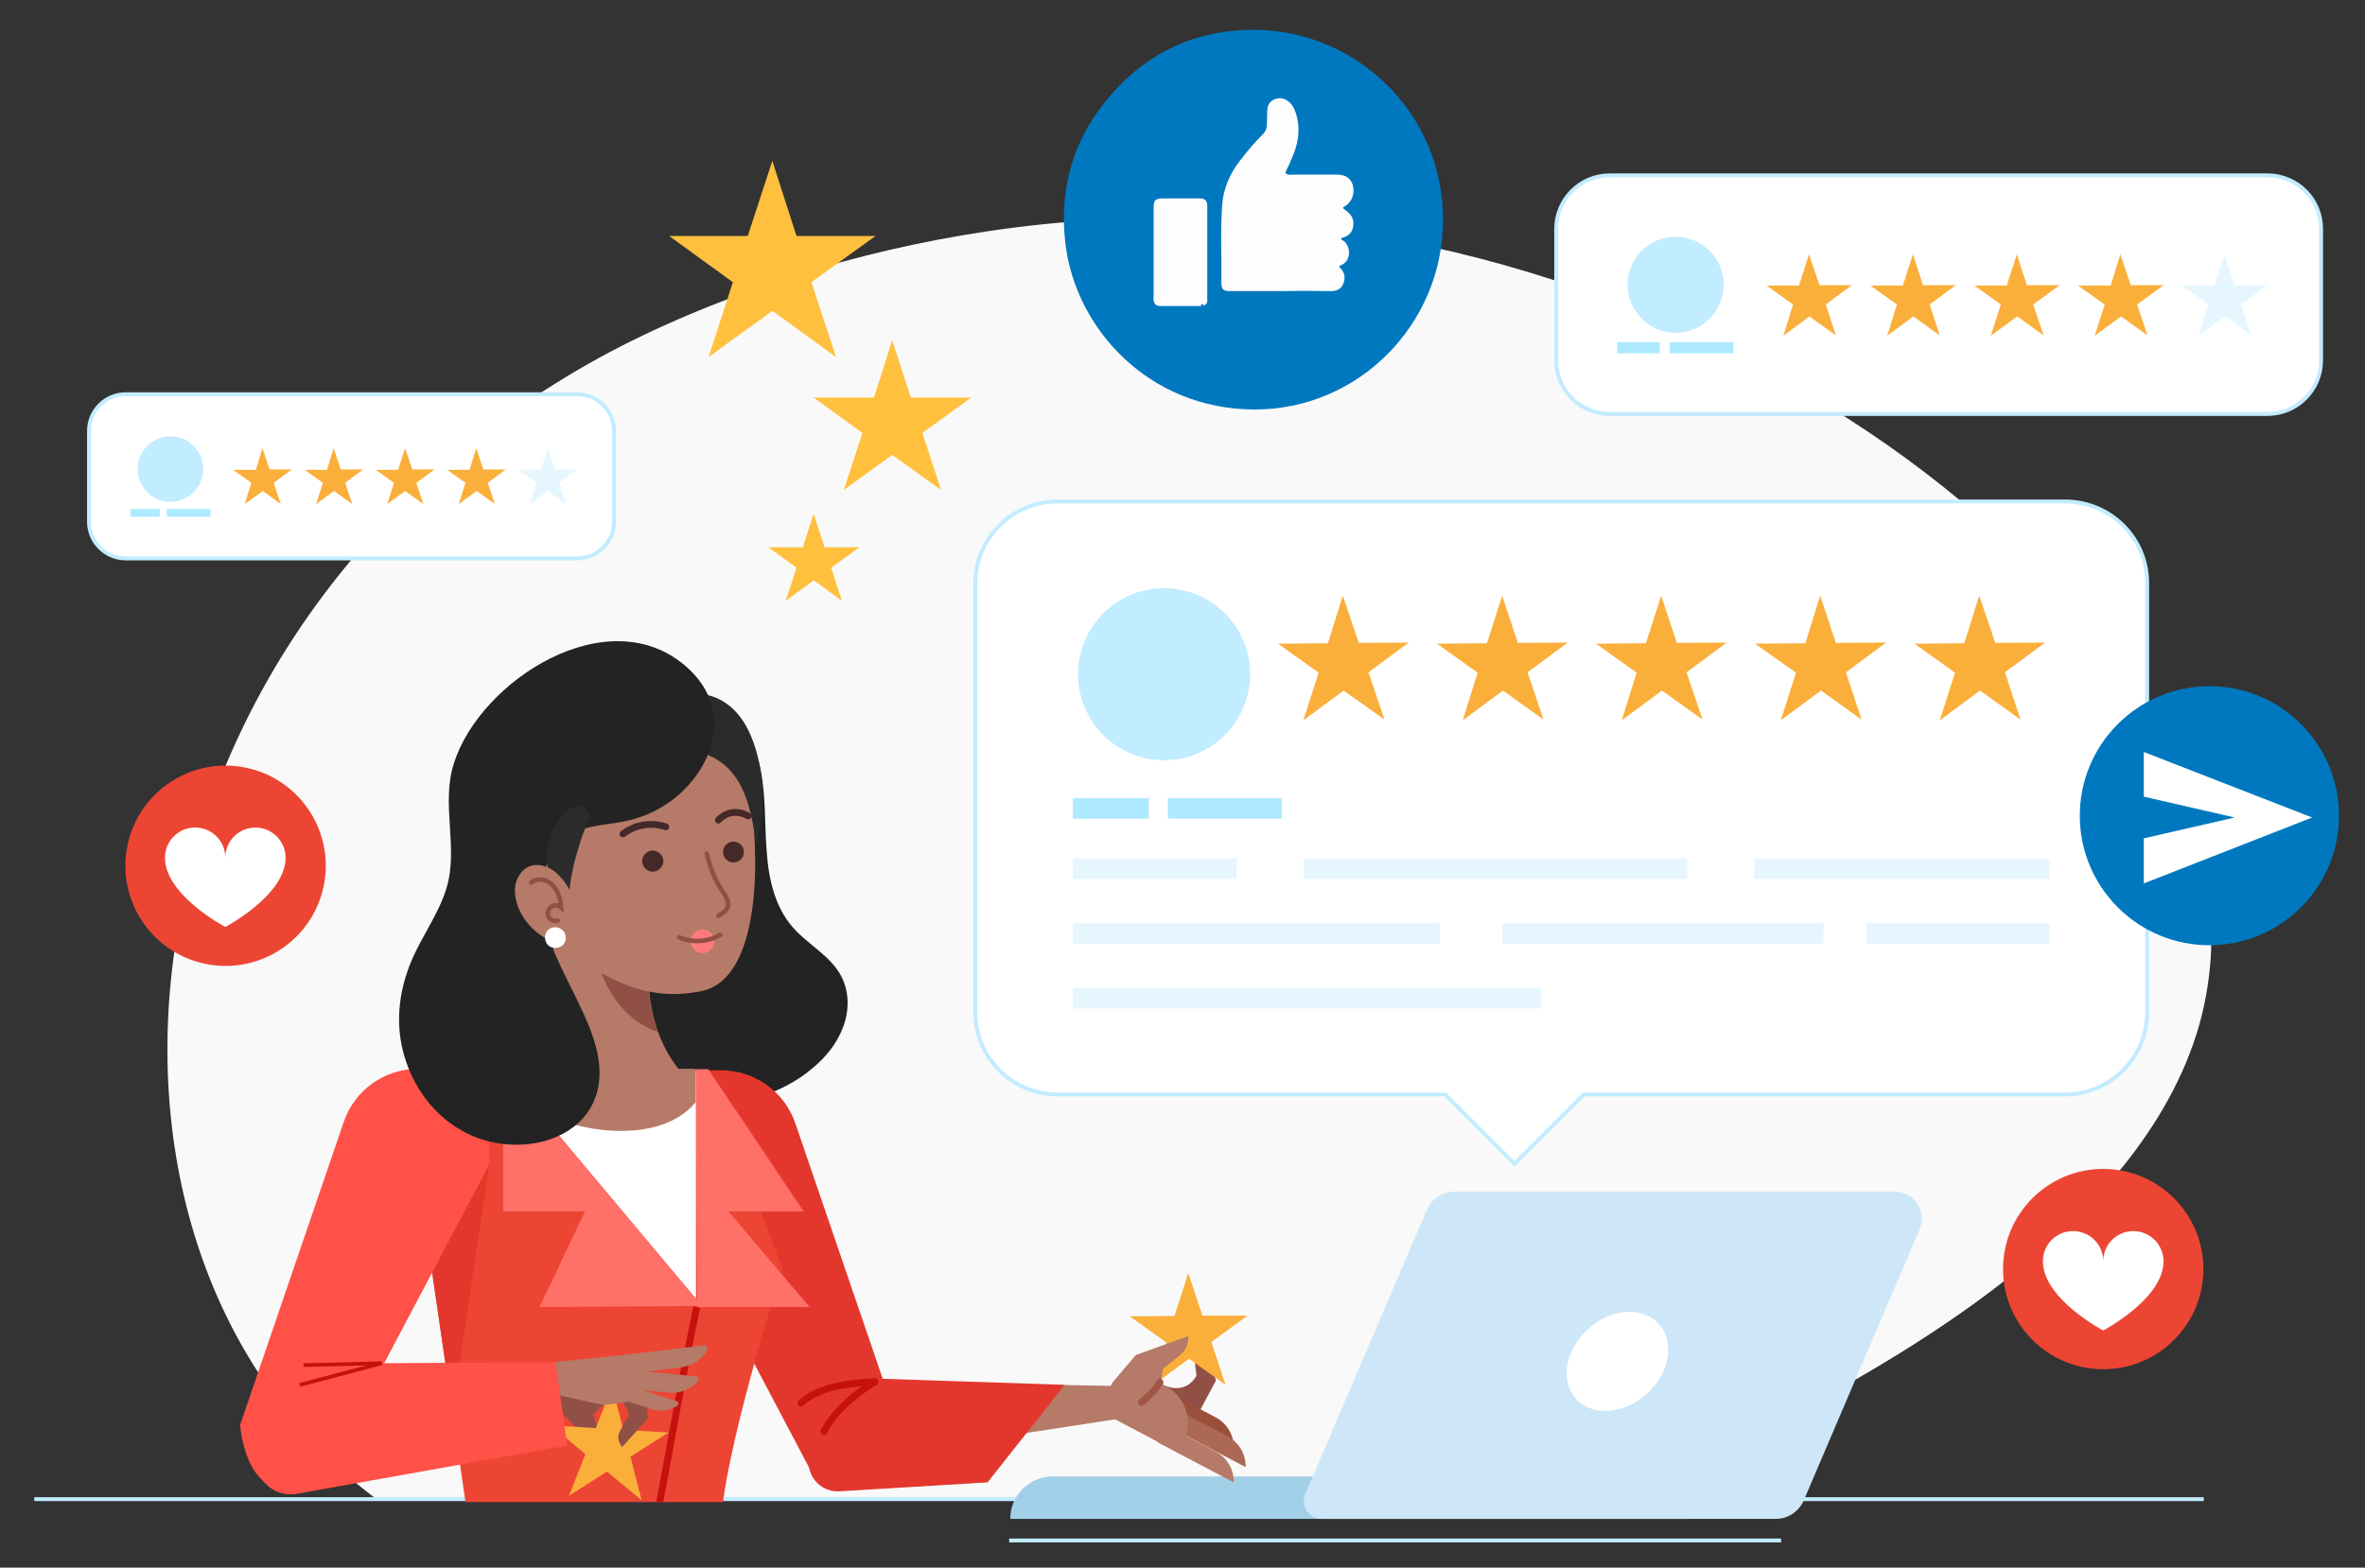 <?xml version="1.0" encoding="utf-8"?>
<!-- Generator: Adobe Illustrator 27.7.0, SVG Export Plug-In . SVG Version: 6.00 Build 0)  -->
<svg version="1.1" xmlns="http://www.w3.org/2000/svg" xmlns:xlink="http://www.w3.org/1999/xlink" x="0px" y="0px"
	 viewBox="0 0 635.1 421.1" style="enable-background:new 0 0 635.1 421.1;" xml:space="preserve">
<rect x="0" y="0" width="635.1" height="421.1" fill="#333333" stroke="none"/>
<style type="text/css">
	.st0{fill:#F9F9F9;}
	.st1{fill:none;stroke:#C2ECFF;stroke-width:1.048;stroke-miterlimit:10;}
	.st2{fill:#A2D0E9;}
	.st3{fill:#CEE7F8;}
	.st4{fill:#FFFFFF;}
	.st5{fill:#FFFFFF;stroke:#C2ECFF;stroke-width:1.048;stroke-miterlimit:10;}
	.st6{fill:#C2ECFF;}
	.st7{fill:#FAAF3B;}
	.st8{fill:#AEEAFF;}
	.st9{fill:#E6F6FF;}
	.st10{fill:#EC4534;}
	.st11{fill:#FFC03E;}
	.st12{fill:#0078BF;}
	.st13{fill:#FDFDFE;}
	.st14{clip-path:url(#SVGID_00000051362099704742923450000010790791907738379192_);}
	.st15{fill:#232323;}
	.st16{fill:#915046;}
	.st17{fill:#994F39;}
	.st18{fill:#AB6955;}
	.st19{fill:#B57A68;}
	.st20{fill:none;stroke:#A15545;stroke-width:1.865;stroke-linecap:round;stroke-linejoin:round;stroke-miterlimit:10;}
	.st21{fill:#E3372E;}
	.st22{fill:none;stroke:#C6110C;stroke-width:1.865;stroke-linecap:round;stroke-miterlimit:10;}
	.st23{fill:#FF7069;}
	.st24{fill:none;stroke:#C6110C;stroke-width:1.865;stroke-miterlimit:10;}
	.st25{fill:none;stroke:#383757;stroke-width:1.865;stroke-miterlimit:10;}
	.st26{fill:#FF5148;}
	.st27{fill:none;stroke:#C6110C;stroke-miterlimit:10;}
	.st28{fill:#2B2B2B;}
	.st29{fill:none;stroke:#915046;stroke-width:1.216;stroke-linecap:round;stroke-miterlimit:10;}
	.st30{fill:#FF7A7A;}
	.st31{fill:none;stroke:#452828;stroke-width:1.823;stroke-linecap:round;stroke-miterlimit:10;}
	.st32{fill:#452828;}
</style>
<g id="BACKGROUND">
</g>
<g id="OBJECTS">
	<g>
		<path class="st0" d="M478,381.7c28.2-15,96.8-51.4,112.5-106.1C617.2,182,480.9,65.3,327,58.8C238.3,55.1,173.5,89.2,161.1,96
			C27.9,169.2,11.4,335,100.7,402.4h329.8C455.8,393.2,472.2,384.7,478,381.7z"/>
		<g>
			<g>
				<g>
					<line class="st1" x1="9.2" y1="402.7" x2="591.8" y2="402.7"/>
					<path class="st2" d="M453.4,396.6H282.7c-6.3,0-11.4,5.1-11.4,11.4h182.1V396.6z"/>
					<path class="st3" d="M508.8,320.1H390.6c-3.3,0-6.2,2-7.5,5l-32.6,76.3c-1.3,3.1,1,6.6,4.4,6.6h122c3.3,0,6.2-2,7.5-5
						l31.1-72.8C517.6,325.4,514,320.1,508.8,320.1z"/>
					<path class="st4" d="M447.6,365.7c-1.8,7.3-9.2,13.3-16.5,13.3c-7.3,0-11.8-5.9-10-13.3c1.8-7.3,9.2-13.3,16.5-13.3
						C444.9,352.4,449.4,358.4,447.6,365.7z"/>
				</g>
				<line class="st1" x1="271" y1="413.8" x2="478.3" y2="413.8"/>
			</g>
			<g>
				<g>
					<path class="st5" d="M554.5,134.7H284c-12.2,0-22.1,9.9-22.1,22.1v115.1c0,12.2,9.9,22.1,22.1,22.1h104.1l18.6,18.6l18.6-18.6
						h129.2c12.2,0,22.1-9.9,22.1-22.1V156.8C576.7,144.6,566.8,134.7,554.5,134.7z"/>
					<g>
						<g>
							
								<ellipse transform="matrix(0.922 -0.388 0.388 0.922 -45.752 135.466)" class="st6" cx="312.5" cy="181" rx="23.1" ry="23.1"/>
							<polygon class="st7" points="360.6,160 364.9,172.7 378.3,172.6 367.5,180.6 371.8,193.3 360.8,185.5 350,193.5 354.1,180.7 
								343.2,172.9 356.6,172.8 							"/>
							<polygon class="st7" points="403.4,160 407.6,172.7 421,172.6 410.2,180.6 414.5,193.3 403.6,185.5 392.8,193.5 396.8,180.7 
								385.9,172.9 399.3,172.8 							"/>
							<polygon class="st7" points="446.1,160 450.3,172.7 463.7,172.6 452.9,180.6 457.2,193.3 446.3,185.5 435.5,193.5 
								439.5,180.7 428.6,172.9 442,172.8 							"/>
							<polygon class="st7" points="488.8,160 493,172.7 506.5,172.6 495.7,180.6 499.9,193.3 489,185.5 478.2,193.5 482.3,180.7 
								471.3,172.9 484.8,172.8 							"/>
							<polygon class="st7" points="531.5,160 535.8,172.7 549.2,172.6 538.4,180.6 542.6,193.3 531.7,185.5 520.9,193.5 525,180.7 
								514.1,172.9 527.5,172.8 							"/>
						</g>
						<g>
							<g>
								<rect x="288.1" y="214.4" class="st8" width="20.4" height="5.5"/>
								<rect x="313.6" y="214.4" class="st8" width="30.6" height="5.5"/>
							</g>
							<g>
								<g>
									<g>
										<rect x="288.1" y="230.6" class="st9" width="44" height="5.5"/>
										<rect x="350.1" y="230.6" class="st9" width="103" height="5.5"/>
										<rect x="471.1" y="230.6" class="st9" width="79.3" height="5.5"/>
									</g>
									<g>
										<rect x="288.1" y="248" class="st9" width="98.5" height="5.5"/>
										<rect x="501.2" y="248" class="st9" width="49.2" height="5.5"/>
										<rect x="403.4" y="248" class="st9" width="86.3" height="5.5"/>
									</g>
									<g>
										<rect x="288.1" y="265.4" class="st9" width="125.7" height="5.5"/>
									</g>
								</g>
							</g>
						</g>
					</g>
				</g>
				<g>
					<path class="st5" d="M608.9,47.1H432.3c-8,0-14.4,6.5-14.4,14.4v35.3c0,8,6.5,14.4,14.4,14.4h176.6c8,0,14.4-6.5,14.4-14.4
						V61.6C623.4,53.6,616.9,47.1,608.9,47.1z"/>
					<polygon class="st7" points="485.8,68.3 488.6,76.6 497.3,76.6 490.3,81.8 493,90.1 485.9,85 478.9,90.2 481.5,81.8 
						474.4,76.7 483.1,76.7 					"/>
					<polygon class="st7" points="513.7,68.3 516.4,76.6 525.2,76.6 518.2,81.8 520.9,90.1 513.8,85 506.8,90.2 509.4,81.8 
						502.3,76.7 511,76.7 					"/>
					<polygon class="st7" points="541.6,68.3 544.3,76.6 553.1,76.6 546,81.8 548.8,90.1 541.7,85 534.6,90.2 537.3,81.8 
						530.2,76.7 538.9,76.7 					"/>
					<polygon class="st7" points="569.4,68.3 572.2,76.6 581,76.6 573.9,81.8 576.7,90.1 569.6,85 562.5,90.2 565.2,81.8 558,76.7 
						566.8,76.7 					"/>
					<polygon class="st9" points="597.3,68.3 600.1,76.6 608.8,76.6 601.8,81.8 604.6,90.1 597.5,85 590.4,90.2 593.1,81.8 
						585.9,76.7 594.7,76.7 					"/>
					<g>
						
							<ellipse transform="matrix(0.16 -0.987 0.987 0.16 302.597 508.222)" class="st6" cx="449.8" cy="76.4" rx="12.9" ry="12.9"/>
						<g>
							<rect x="434.3" y="91.9" class="st8" width="11.4" height="3"/>
							<rect x="448.4" y="91.9" class="st8" width="17.1" height="3"/>
						</g>
					</g>
				</g>
				<g>
					<path class="st5" d="M155,105.9H33.8c-5.5,0-9.9,4.4-9.9,9.9v24.3c0,5.5,4.4,9.9,9.9,9.9H155c5.5,0,9.9-4.4,9.9-9.9v-24.3
						C164.9,110.3,160.5,105.9,155,105.9z"/>
					<polygon class="st7" points="70.5,120.4 72.4,126.1 78.4,126.1 73.5,129.7 75.4,135.4 70.6,131.9 65.7,135.4 67.5,129.7 
						62.6,126.2 68.7,126.2 					"/>
					<polygon class="st7" points="89.6,120.4 91.5,126.1 97.5,126.1 92.7,129.7 94.6,135.4 89.7,131.9 84.9,135.4 86.7,129.7 
						81.8,126.2 87.8,126.2 					"/>
					<polygon class="st7" points="108.8,120.4 110.7,126.1 116.7,126.1 111.8,129.7 113.7,135.4 108.8,131.9 104,135.4 105.8,129.7 
						100.9,126.2 106.9,126.2 					"/>
					<polygon class="st7" points="127.9,120.4 129.8,126.1 135.8,126.1 131,129.7 132.9,135.4 128,131.9 123.2,135.4 125,129.7 
						120.1,126.2 126.1,126.2 					"/>
					<polygon class="st9" points="147.1,120.4 149,126.1 155,126.1 150.1,129.7 152,135.4 147.1,131.9 142.3,135.4 144.1,129.7 
						139.2,126.2 145.2,126.2 					"/>
					<g>
						
							<ellipse transform="matrix(0.162 -0.987 0.987 0.162 -85.992 150.699)" class="st6" cx="45.7" cy="126" rx="8.8" ry="8.8"/>
						<g>
							<rect x="35.1" y="136.7" class="st8" width="7.8" height="2.1"/>
							<rect x="44.8" y="136.7" class="st8" width="11.7" height="2.1"/>
						</g>
					</g>
				</g>
			</g>
			<g>
				<g>
					<circle class="st10" cx="564.8" cy="340.9" r="26.9"/>
					<path class="st4" d="M572.9,330.7c-4.5,0-8.1,3.6-8.1,8.1c0-4.5-3.6-8.1-8.1-8.1c-4.5,0-8.1,3.6-8.1,8.1
						c0,10.1,16.2,18.6,16.2,18.6s16.2-8.5,16.2-18.6C581,334.4,577.4,330.7,572.9,330.7z"/>
				</g>
				<g>
					
						<ellipse transform="matrix(0.162 -0.987 0.987 0.162 -178.702 254.608)" class="st10" cx="60.5" cy="232.5" rx="26.9" ry="26.9"/>
					<path class="st4" d="M68.6,222.3c-4.5,0-8.1,3.6-8.1,8.1c0-4.5-3.6-8.1-8.1-8.1s-8.1,3.6-8.1,8.1c0,10.1,16.2,18.6,16.2,18.6
						s16.2-8.5,16.2-18.6C76.7,225.9,73,222.3,68.6,222.3z"/>
				</g>
				<g>
					<g>
						<polygon class="st11" points="207.4,43.2 213.9,63.4 235.1,63.4 217.9,75.8 224.5,95.9 207.4,83.5 190.3,95.9 196.8,75.8 
							179.7,63.4 200.8,63.4 						"/>
						<polygon class="st11" points="239.6,91.4 244.6,106.8 260.8,106.8 247.7,116.3 252.7,131.6 239.6,122.2 226.6,131.6 
							231.6,116.3 218.5,106.8 234.7,106.8 						"/>
						<polygon class="st11" points="218.5,138 221.4,147 230.8,147 223.2,152.5 226.1,161.4 218.5,155.9 211,161.4 213.9,152.5 
							206.3,147 215.6,147 						"/>
					</g>
				</g>
				<g>
					
						<ellipse transform="matrix(0.707 -0.707 0.707 0.707 18.871 483.749)" class="st12" cx="593.4" cy="219.1" rx="34.8" ry="34.8"/>
					<polygon class="st4" points="575.7,202 575.7,214 600.1,219.6 575.7,225.2 575.7,237.3 620.9,219.6 					"/>
				</g>
				<g>
					<path class="st12" d="M387.5,59.1c0,28.1-22.8,51-50.7,50.9c-28.3-0.1-48-21.7-50.7-44.6c-1.8-15.1,2.3-28.6,12.3-40
						c10-11.5,23-17.4,38.3-17.4C364.4,8.1,387.6,30.5,387.5,59.1z"/>
					<g>
						<path class="st13" d="M343.7,78.2c-4.5,0-9,0-13.5,0c-1.6,0-2.2-0.5-2.2-2.1c0.1-7-0.3-14,0.2-21c0.3-4.5,2.1-8.5,4.9-12.1
							c1.9-2.4,3.8-4.8,6-6.9c0.7-0.7,1.1-1.5,1.1-2.5c0-1.2,0.1-2.4,0.1-3.6c0-1.5,0.5-2.7,1.9-3.3c1.5-0.6,2.9-0.3,4.1,0.8
							c1.2,1.1,1.6,2.5,2,4c0.9,3.8,0.2,7.4-1.3,10.8c-0.5,1.2-1,2.4-1.6,3.5c-0.4,0.7-0.1,1,0.6,1.1c0.3,0.1,0.7,0,1,0
							c4,0,8.1,0,12.1,0c2.2,0,3.7,1,4.2,2.9c0.6,2.1-0.3,4.5-2,5.5c-0.8,0.4-0.8,0.6-0.1,1.1c1.5,1,2.5,2.3,2.2,4.3
							c-0.2,1.5-1,2.5-2.4,3c-0.3,0.1-0.7,0.1-0.8,0.4c-0.1,0.4,0.4,0.4,0.6,0.6c1.9,1.4,2.2,5.3-0.6,6.5c-0.5,0.2-0.8,0.4-0.2,0.9
							c1.2,1.2,1.3,2.7,0.7,4.2c-0.6,1.4-1.8,1.9-3.3,1.9C352.7,78.1,348.2,78.1,343.7,78.2C343.7,78.1,343.7,78.1,343.7,78.2z"/>
						<path class="st13" d="M322.6,82.2c-3.7,0-7.4,0-11.1,0c-1.1,0-1.6-0.6-1.7-1.6c-0.1-0.5,0-1.1,0-1.6c0-7.8,0-15.6,0-23.3
							c0-1.9,0.5-2.4,2.4-2.4c3.3,0,6.7,0,10,0c1.3,0,2,0.6,2,1.9c0,8.2,0,16.3,0,24.5c0,0,0,0.1,0,0.1c-0.2,0.1-0.2,0.1,0,0.2
							c0.1,0.9,0,1.7-1,2.1c0-0.2-0.1-0.5-0.4-0.4C322.3,81.7,322.6,82,322.6,82.2z"/>
					</g>
				</g>
			</g>
			<g>
				<defs>
					<rect id="SVGID_1_" x="8.8" y="170.8" width="359.5" height="232.7"/>
				</defs>
				<clipPath id="SVGID_00000173851607794644264940000004612334863104030857_">
					<use xlink:href="#SVGID_1_"  style="overflow:visible;"/>
				</clipPath>
				<g style="clip-path:url(#SVGID_00000173851607794644264940000004612334863104030857_);">
					<path class="st15" d="M204.3,207c1.4,7.2,1,14.5,1.6,21.8c0.5,7.3,2.2,14.8,7,20.3c4.1,4.7,10.1,7.6,13,13.1
						c2.2,4.2,2.2,9.3,0.5,13.7c-1.6,4.4-4.7,8.2-8.4,11.2c-12.4,10.4-31,12-45.7,5.3c-14.7-6.8-25.3-21.2-28.7-37
						c-3.5-15.8-0.2-32.7,7.6-46.9c4.4-8,10.5-15.4,18.6-19.6c6.8-3.4,16.9-4.7,23.7-0.6C199.3,191.8,203,200.7,204.3,207z"/>
					<g>
						<g>
							<g>
								<path class="st16" d="M321.3,369.5c0,0-2.6,5.7-9.4,2.3l-4.4,8.3l11,5.8l8-15l-3.1-14.8c0,0-3,1.2-2.9,4.4
									C320.5,363.6,321.3,369.5,321.3,369.5z"/>
								<path class="st17" d="M331.3,389c0.1-3.5-1.8-6.7-4.9-8.3l-11.5-6.1l-2.4,4.5L331.3,389z"/>
								<path class="st18" d="M334.5,394.1c0.1-3.5-1.8-6.7-4.9-8.3l-13.2-7l-2.4,4.5L334.5,394.1z"/>
								<polygon class="st7" points="319.1,342 322.9,353.4 335,353.4 325.3,360.5 329.1,372 319.3,365 309.5,372.2 313.2,360.6 
									303.4,353.6 315.4,353.5 								"/>
								<path class="st19" d="M311.7,371.7l0.6-4l4.6-3.7c1.4-1.1,2.2-2.8,2.2-4.6l0-0.5L305,364l-6.2,7.3l-4,7.5l21.4,11.3l1.5-2.7
									c2.9-5.4,0.8-12.2-4.6-15L311.7,371.7z"/>
								<path class="st19" d="M331.3,398.2c0.1-3.5-1.8-6.7-4.9-8.3l-13.2-7l-2.4,4.5L331.3,398.2z"/>
								<path class="st20" d="M311.5,371.3c-1.3,2.1-3.1,3.9-5,5.4"/>
							</g>
							<polygon class="st19" points="234.9,371.2 300.1,372.3 299.9,381.2 222.3,393.1 							"/>
						</g>
						<path class="st21" d="M174.5,287.5h19.1c9,0,17.1,5.7,20,14.3l27.8,81.3c0,0-1.9,15-13.7,16.4c-4.4,0.5-8.7-1.9-10.7-5.8
							l-42.5-80.6V287.5z"/>
						<g>
							<path class="st21" d="M223,369.9l62.9,2.1l-20.7,26.2l-39.8,2.4c-5.3,0.3-9.3-4.6-8-9.7l2.6-9.9L223,369.9z"/>
							<path class="st22" d="M234.9,371.2c-5.1,3.1-10.9,7.9-13.6,13.3"/>
							<path class="st22" d="M234.9,371.2c-6.7,0.3-14.9,1.2-19.8,5.7"/>
						</g>
					</g>
					<g>
						<path class="st4" d="M188.8,464c-10.2,1-20.9,0.8-31.2-0.2c-16.4-1.6-30.8-9.3-44.9-17.1c-2-1.1-4.1-2.3-6.1-3.5
							c7.4-11.8,16.9-23.9,27.8-31.6h54.4l17.6,48.2C200.9,462.2,194.6,463.4,188.8,464z"/>
						<path class="st10" d="M125.8,409L110,300.2l7.9-12.8h72.3l19.9,53.5c0,0-16.6,51.5-16.6,70.6l18.3,53.1l-21.6,8.3l-16.6-51
							l-18.3,50.7l-56.9-23.7L125.8,409z"/>
						<polygon class="st21" points="110,300.2 118,287.2 128.4,287.2 131.4,313.1 121.5,379.1 						"/>
						<polygon class="st4" points="186.9,287.7 186.9,348.9 135.6,287.7 						"/>
						<path class="st19" d="M155.4,302.4c-3.6-0.9-7.1-2.1-10.5-3.6l-9.8-11.7h51.7v9C179.6,304.7,165.9,304.9,155.4,302.4z"/>
						<polygon class="st23" points="135.1,287.2 135.1,325.4 157.1,325.4 144.9,351.1 188.5,350.8 						"/>
						<polygon class="st23" points="186.9,287.2 190.2,287.2 215.8,325.4 195.6,325.4 217.4,351.1 188.5,351.1 187.2,351.1 						
							"/>
						<path class="st24" d="M187.1,351.1c-4.9,23.3-8.6,47-13.5,70.3"/>
						<path class="st25" d="M197.9,426.2c-4.2,1.4-8.7,2.1-13.2,2"/>
						<path class="st25" d="M150.1,427.7c-8.1-0.4-16.1-2.5-23.4-6.1"/>
					</g>
					<path class="st26" d="M131.4,287.1h-19.1c-9,0-17.1,5.7-20,14.3l-27.8,81.3c0,0,0.3,6,3.1,11.2c4.4,8.2,15.4,10.3,19.8,2.1
						l44-83.2V287.1z"/>
					<g>
						<path class="st16" d="M149.3,373.5l2.1,6.6l9.2,9.1l0.2-0.4c0.7-1.6,0.7-3.5-0.2-5.1l-1.3-3.8l2.6-2.5l6.8-0.9l-2.5-8.1
							l-16.4,0.4L149.3,373.5z"/>
						<polygon class="st7" points="164.4,372.4 167.4,384.1 179.5,384.8 169.3,391.3 172.3,403 163,395.3 152.8,401.8 157.2,390.6 
							147.9,382.9 160,383.6 						"/>
						<path class="st16" d="M168.8,380.3c0,0-0.1-5-6.1-4.7l-0.5-7.5l10.9-0.6L174,381l-6.9,7.7c0,0-1.8-1.8-0.7-4.1
							C167.5,382.3,168.8,380.3,168.8,380.3z"/>
						<path class="st19" d="M149.3,374.6l-0.7-8.7l24.4-2.5l0.2,3.1c0.4,6.1-2.1,9.9-6,10.3l-5.3,0.6L149.3,374.6z"/>
						<path class="st19" d="M181.7,376.4c0.6,0.2,0.6,0.9,0.2,1.2c-1.9,1.3-4.4,1.7-6.7,1l-11.6-3.8l1.3-3.9L181.7,376.4z"/>
						<path class="st19" d="M189.1,361.4c0.7-0.1,1.2,0.7,0.8,1.3c-1.4,2.5-4,4.2-6.9,4.6l-14.9,1.8l-0.6-5.1L189.1,361.4z"/>
						<path class="st19" d="M186.9,369.7c0.7,0.1,1,0.9,0.5,1.4c-1.9,2.1-4.8,3.3-7.7,3l-13-1.2l0.5-5.1L186.9,369.7z"/>
					</g>
					<g>
						<path class="st26" d="M85,366.3l64.2-0.4l3.1,22.4l-72.8,13c-6.4,1-11.9-4.7-10.7-11.1C70.6,379.9,74.9,367.1,85,366.3z"/>
						<line class="st27" x1="102.5" y1="366.2" x2="81.5" y2="366.7"/>
						<line class="st27" x1="102.5" y1="366.2" x2="80.5" y2="372"/>
					</g>
					<g>
						<path class="st19" d="M147.8,236l2.3,56.5c0.1,2.3,2,4.1,4.2,4.1h27.8c3.5,0,5.1-4.2,2.7-6.6c-5.3-5.2-10.7-14.2-10.7-29
							v-23.8L147.8,236z"/>
						<path class="st16" d="M160.6,236.5l13.4,0.6v23.8c0,6.5,1,11.9,2.7,16.3C161.3,272,156.1,251.4,160.6,236.5z"/>
					</g>
					<g>
						<g>
							<g>
								<path class="st19" d="M154.6,257.1c-1.9-1.3-3.7-2.8-5.5-4.5c-8.9-8.7-14.2-20.4-15.5-32.8c-1.2-11.5,1.1-23,10.7-30.6
									c10.2-8.1,26.2-8.8,37.7-3.2c11,5.4,17.1,15.7,19.3,27.4c1.1,5.8,1.4,11.8,1.5,17.7c0.1,11.1-1.6,32.4-14.3,35.1
									C174.8,269.1,164.7,263.9,154.6,257.1z"/>
							</g>
							<path class="st28" d="M197.4,208.6c3.7,5.2,4.7,11.8,5.7,18.1c2.3-8.1,2.3-16.8,0-24.9c-1.1-3.8-2.7-7.5-5.3-10.4
								c-2.6-2.9-6.4-5-10.3-4.9c-6.2,0.1-13.6,8.6-7.2,13.7c1.9,1.6,5.2,1.2,7.5,1.9C191.6,203,195,205.2,197.4,208.6z"/>
							<path class="st15" d="M182.6,213.2c-4.2,3.8-9.3,6.3-14.8,7.4c-5.6,1.2-12.4,0.9-16.7,5.4c-12.8,13.7-2,30.1,4.5,43.9
								c3.3,6.9,6.7,15,4.9,22.8c-2.3,10-12.1,14.8-21.7,14.8c-15.6,0.1-27.7-11.5-30.9-26.5c-1.6-7.7-0.5-15.4,2.5-22.7
								c2.8-6.7,7.2-12.5,9.4-19.4c3.5-11-1.5-22.7,2.1-33.9c7.1-22.3,41.4-44.2,62.3-26C196.4,189.6,192.5,204.2,182.6,213.2z"/>
							<path class="st28" d="M152,218.1c-2.8,2.7-4.6,6.4-5,10.3c-0.5,4.4,0.7,8.8,2.9,12.7l2.9-0.5c0.3-5,1.6-10,3.1-14.7
								c0.7-2.2,1.6-4.3,2.6-6.4C157.6,215.6,154.5,215.7,152,218.1z"/>
						</g>
						<g>
							<path class="st29" d="M189.8,229.3c0.8,3.7,2.3,7.3,4.4,10.4c0.7,1.1,1.6,2.4,1.3,3.7c-0.3,1.2-1.5,2-2.6,2.6"/>
							<g>
								<path class="st30" d="M185.5,253.4c0.3,1.7,1.9,2.9,3.7,2.6c1.7-0.3,2.9-1.9,2.6-3.7c-0.3-1.7-1.9-2.9-3.7-2.6
									C186.3,250.1,185.2,251.7,185.5,253.4z"/>
								<path class="st29" d="M193.4,251.1c-3.3,2-7.5,2.2-11,0.7"/>
							</g>
							<g>
								<path class="st31" d="M200.9,219.2c-2.8-1.6-5.8-1.2-8,1.1"/>
							</g>
							<g>
								<path class="st31" d="M178.8,222.1c-4-1.3-8.2-0.6-11.5,1.9"/>
							</g>
							<path class="st32" d="M178.1,230.8c0.3,1.5-0.8,3-2.3,3.3c-1.5,0.3-3-0.8-3.3-2.3c-0.3-1.5,0.8-3,2.3-3.3
								C176.3,228.3,177.8,229.3,178.1,230.8z"/>
							
								<ellipse transform="matrix(0.163 -0.987 0.987 0.163 -61.038 385.804)" class="st32" cx="196.8" cy="228.9" rx="2.8" ry="2.8"/>
						</g>
						<g>
							<path class="st19" d="M149.2,234.3c-1.9-1.6-4.7-2.5-7-1.6c-1.9,0.8-3.2,2.6-3.7,4.6c-0.5,2-0.1,4.1,0.5,6
								c2.2,6.1,8.3,10.6,14.7,10.9c1.3,0.1,0.6-10.7,0.4-11.7C153.6,239.5,151.6,236.3,149.2,234.3z"/>
							<path class="st4" d="M151.9,251.4c0.3,1.5-0.7,3-2.3,3.2c-1.5,0.3-3-0.7-3.2-2.3c-0.3-1.5,0.7-3,2.3-3.2
								C150.2,248.9,151.6,249.9,151.9,251.4z"/>
							<path class="st29" d="M142.6,237.1c1.1-0.9,2.8-1.1,4.1-0.5c1.3,0.6,2.3,1.7,3,3c0.6,1.3,0.9,2.8,1,4.2
								c-0.7-0.7-1.9-0.8-2.7-0.2c-0.8,0.6-1.1,1.7-0.7,2.6c0.4,0.9,1.5,1.4,2.5,1.1"/>
						</g>
					</g>
				</g>
			</g>
		</g>
	</g>
</g>
</svg>
